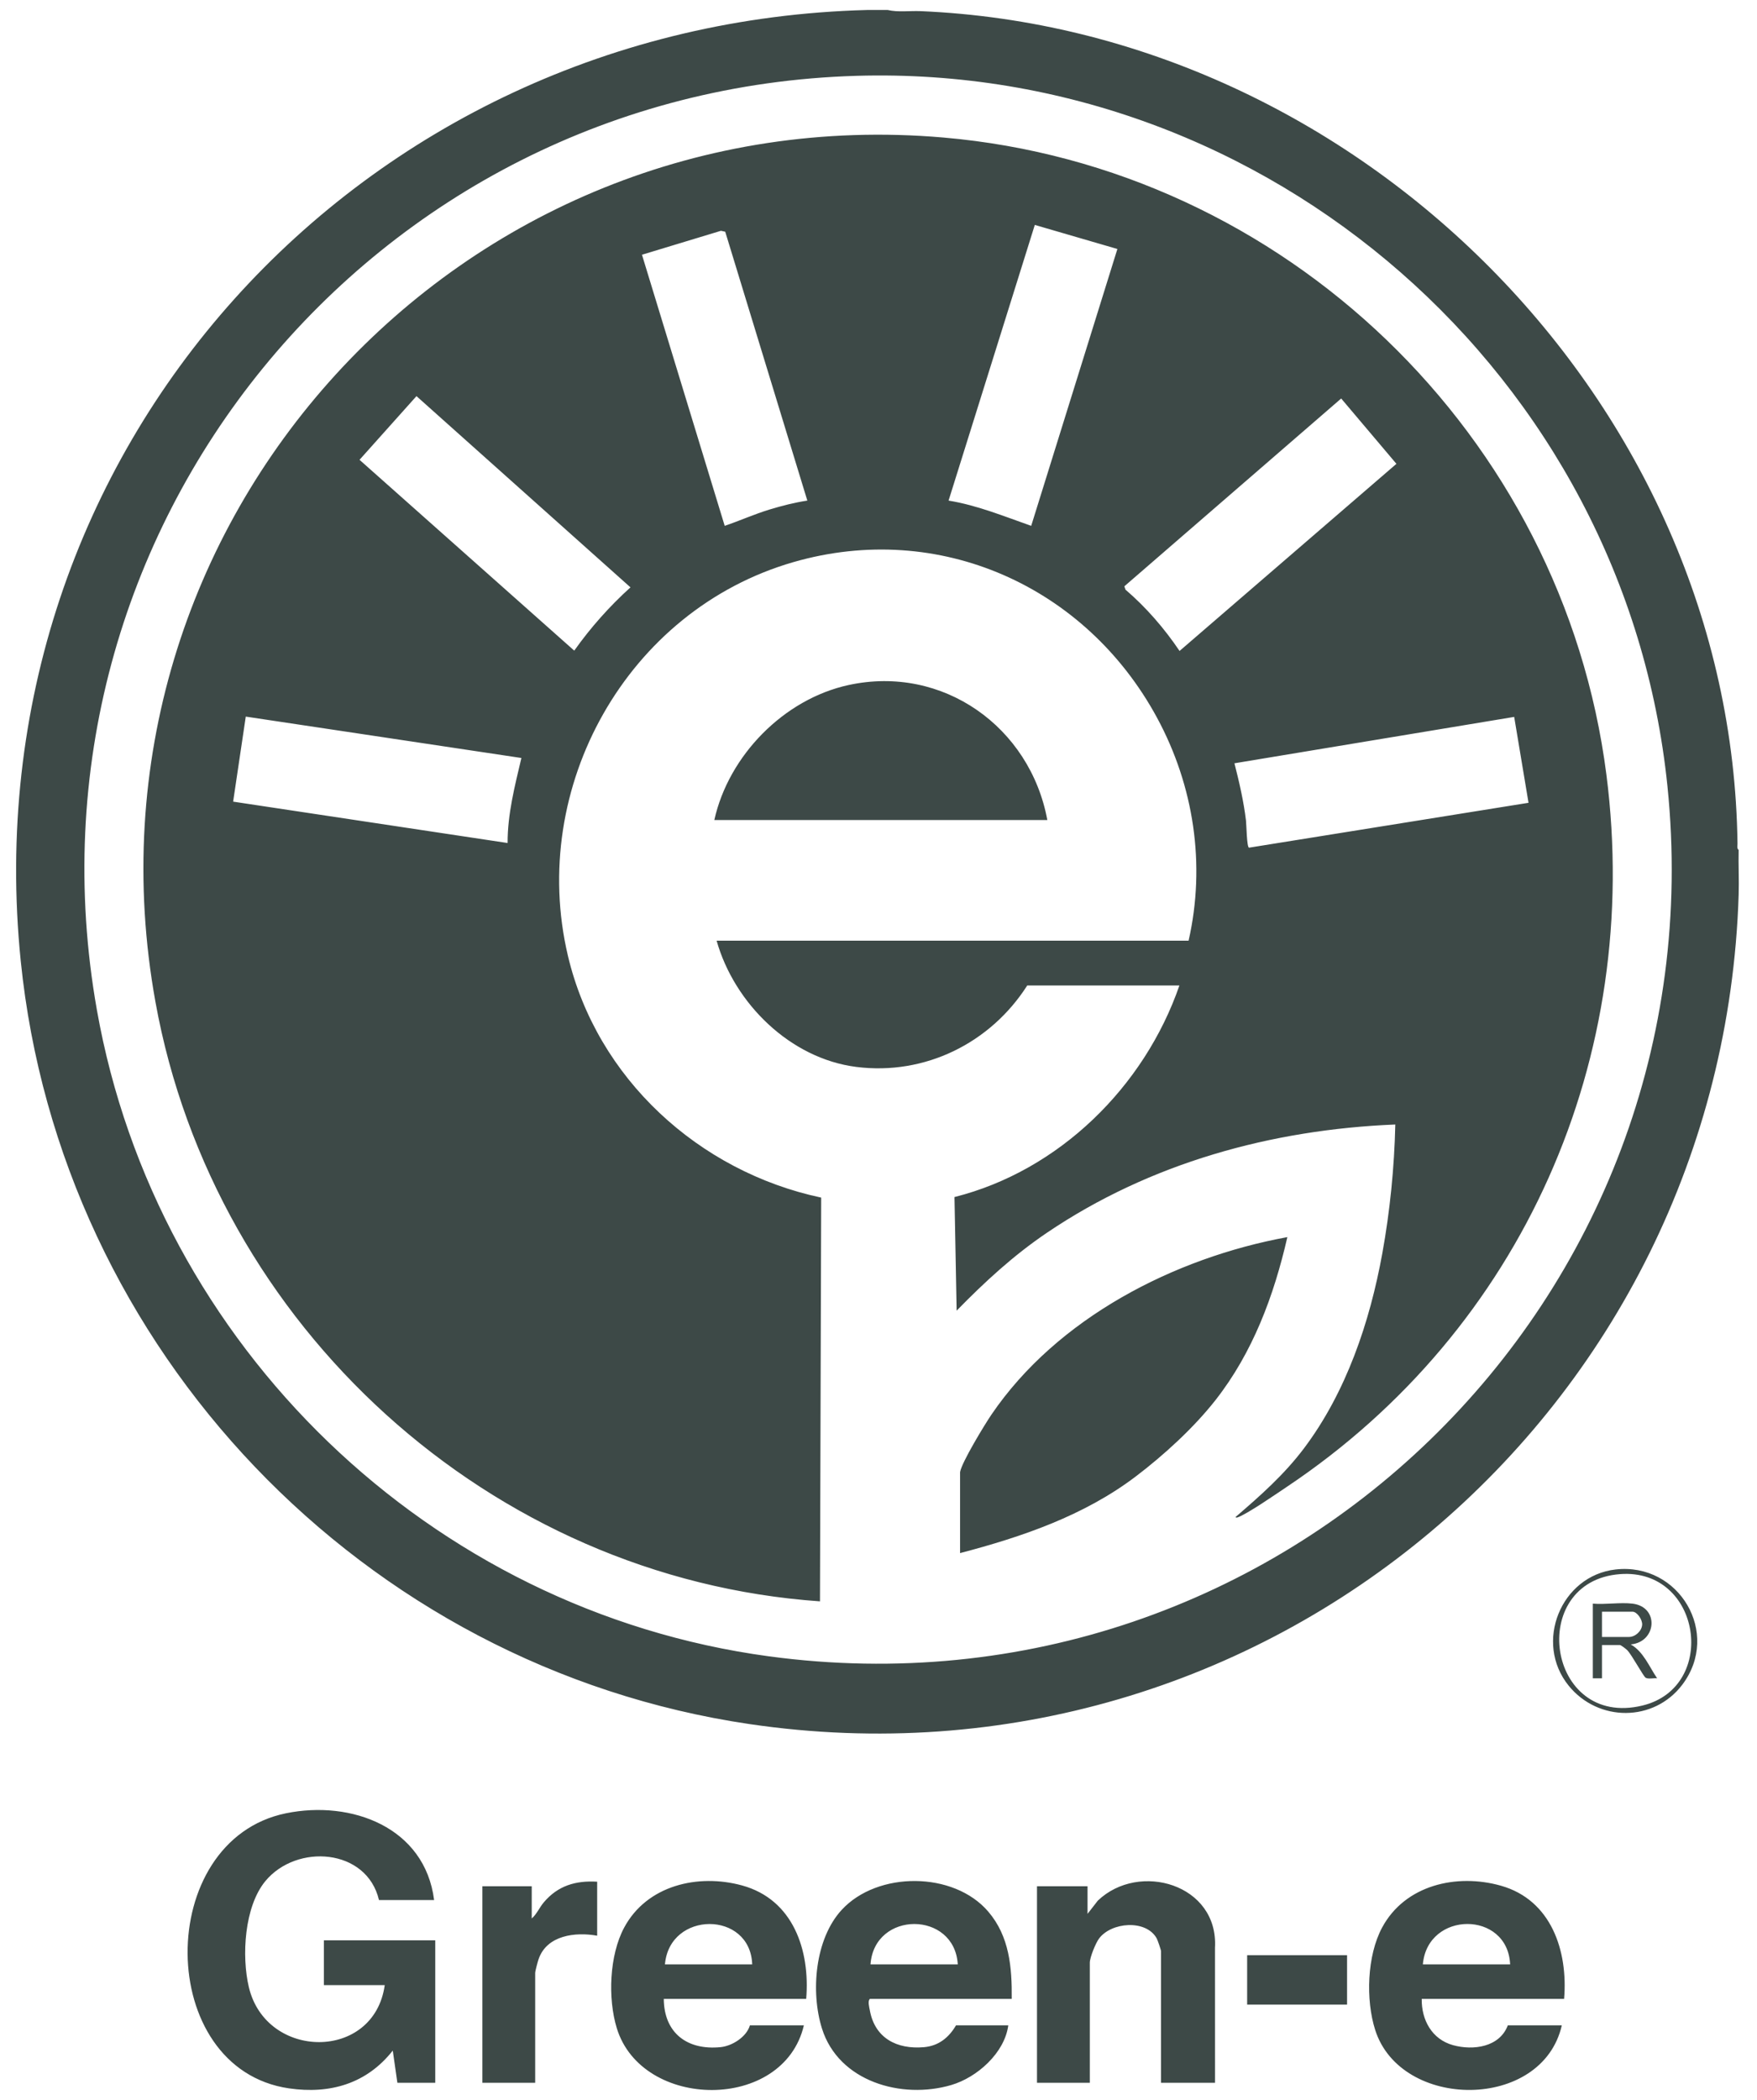 <svg width="77" height="92" viewBox="0 0 77 92" fill="none" xmlns="http://www.w3.org/2000/svg">
<path d="M38.904 0.438C39.358 0.544 39.867 0.469 40.338 0.488C59.526 1.297 75.906 17.627 76.145 36.958C76.146 37.043 76.112 37.181 76.196 37.234C76.181 37.886 76.217 38.544 76.196 39.197C75.481 61.844 55.379 78.853 32.848 75.531C15.914 73.035 2.635 59.135 0.908 42.091C-1.358 19.739 15.781 1.014 37.998 0.438H38.904ZM37.535 3.322C16.274 3.948 0.523 23.206 4.245 44.24C6.85 58.966 18.861 70.561 33.702 72.563C56.151 75.591 75.381 56.952 73.075 34.44C71.235 16.471 55.614 2.789 37.535 3.322ZM70.8 68.758C68.406 69.031 67.213 71.961 68.749 73.852C70.043 75.445 72.484 75.453 73.729 73.802C75.427 71.551 73.588 68.441 70.8 68.758ZM71.979 74.719C67.773 75.738 66.887 69.269 71.002 68.961C74.566 68.694 75.316 73.912 71.979 74.719ZM42.075 68.04C44.793 67.329 47.512 66.398 49.769 64.687C50.999 63.755 52.315 62.552 53.267 61.34C54.903 59.255 55.829 56.766 56.418 54.197C51.458 55.104 46.323 57.743 43.443 61.983C43.15 62.415 42.146 64.063 42.075 64.491V68.04V68.04ZM37.192 30.01C34.35 30.627 31.932 33.099 31.305 35.925H45.899C45.145 31.849 41.32 29.114 37.193 30.01H37.192ZM70.401 33.944C68.499 19.074 56.296 7.316 41.344 6.025C20.156 4.196 3.027 22.924 6.811 43.887C9.376 58.093 21.489 69.146 35.935 70.154L35.988 52.466C30.631 51.328 26.156 47.249 24.887 41.865C23.148 34.487 27.481 26.726 34.777 24.624C41.164 22.785 47.593 25.692 50.707 31.444C52.323 34.431 52.846 37.878 52.09 41.21H31.405C32.183 43.962 34.633 46.374 37.526 46.741C40.537 47.122 43.407 45.697 45.019 43.173H51.687C50.155 47.607 46.417 51.289 41.83 52.442L41.924 57.419C43.157 56.158 44.416 54.997 45.883 54.005C50.396 50.953 55.716 49.486 61.149 49.264C61.106 51.146 60.915 53.059 60.579 54.911C60.032 57.924 58.996 60.996 57.143 63.455C56.282 64.598 55.233 65.529 54.153 66.454C54.145 66.492 54.202 66.487 54.227 66.479C54.639 66.345 55.965 65.425 56.404 65.132C66.731 58.225 71.986 46.328 70.401 33.944ZM22.246 36.932L10.217 35.119L10.771 31.394L22.85 33.207C22.562 34.43 22.241 35.665 22.246 36.932ZM25.166 28.504L15.756 20.144L18.252 17.354L27.63 25.732C26.711 26.563 25.884 27.492 25.166 28.504ZM33.732 22.32C33.06 22.524 32.423 22.812 31.76 23.037L28.134 11.16L31.595 10.111L31.783 10.152L35.381 21.931C34.824 22.015 34.27 22.157 33.732 22.32ZM45.192 23.037C44.001 22.62 42.827 22.135 41.571 21.931L45.35 9.854L48.969 10.908L45.192 23.037L45.192 23.037ZM51.694 28.518C51.025 27.528 50.231 26.609 49.323 25.831L49.274 25.686L58.777 17.458L61.198 20.32L51.694 28.518ZM54.738 37.136C54.639 37.122 54.626 36.127 54.605 35.951C54.504 35.102 54.309 34.265 54.099 33.439L66.359 31.407L66.987 35.17L54.738 37.136ZM71.466 72.041C72.605 71.94 72.729 70.395 71.541 70.254C71.004 70.191 70.354 70.302 69.805 70.254V73.526H70.207V72.067H70.987C71.039 72.067 71.259 72.238 71.314 72.294C71.514 72.497 72.02 73.441 72.12 73.501C72.235 73.57 72.484 73.506 72.623 73.526C72.276 73.016 72.022 72.354 71.466 72.041L71.466 72.041ZM70.207 71.714V70.607H71.541C71.746 70.607 71.982 70.957 71.967 71.18C71.947 71.463 71.66 71.714 71.39 71.714L70.207 71.714ZM12.531 79.439C6.742 80.626 6.784 90.634 12.665 91.49C14.47 91.752 16.07 91.283 17.213 89.835L17.415 91.245H19.075V85.003H14.194V86.966H16.861C16.398 90.3 11.668 90.261 10.906 87.058C10.583 85.698 10.706 83.53 11.628 82.412C12.997 80.754 16.075 80.969 16.609 83.241H19.025C18.622 80.054 15.403 78.851 12.531 79.439ZM53.246 85.331C53.406 82.549 49.922 81.537 48.112 83.265L47.661 83.845V82.637H45.446V91.245H47.761V85.985C47.761 85.75 48.017 85.126 48.164 84.928C48.703 84.203 50.221 84.08 50.691 84.917C50.732 84.99 50.882 85.428 50.882 85.481V91.245H53.247L53.246 85.331L53.246 85.331ZM23.831 83.341C23.644 83.562 23.518 83.865 23.303 84.047V82.637H21.139V91.245H23.454V86.438C23.454 86.348 23.565 85.943 23.603 85.832C23.962 84.778 25.215 84.63 26.171 84.802V82.436C25.225 82.38 24.448 82.611 23.831 83.341ZM54.656 85.657V87.822H59.035V85.657H54.656ZM32.523 82.601C30.588 82.071 28.347 82.594 27.353 84.448C26.704 85.659 26.632 87.549 27.03 88.851C28.13 92.45 34.341 92.523 35.23 88.728H32.865C32.719 89.236 32.087 89.633 31.581 89.684C30.125 89.831 29.101 89.071 29.09 87.57H35.331C35.508 85.441 34.762 83.215 32.523 82.601H32.523ZM29.141 86.06C29.341 83.701 32.885 83.699 32.965 86.06H29.141ZM65.778 82.612C63.834 82.062 61.57 82.581 60.569 84.448C59.908 85.681 59.846 87.609 60.267 88.93C61.39 92.458 67.591 92.48 68.446 88.728H66.08C65.721 89.684 64.564 89.843 63.677 89.597C62.755 89.341 62.294 88.497 62.306 87.57H68.546C68.722 85.468 67.985 83.237 65.778 82.612L65.778 82.612ZM62.356 86.06C62.558 83.704 66.078 83.692 66.181 86.06H62.356ZM44.339 87.57C44.352 86.187 44.24 84.832 43.308 83.744C41.795 81.977 38.458 81.968 36.889 83.668C35.712 84.944 35.52 87.264 36.022 88.867C36.751 91.195 39.517 91.986 41.694 91.342C42.823 91.009 44.026 89.941 44.188 88.728H41.898C41.583 89.266 41.134 89.63 40.491 89.686C39.312 89.789 38.343 89.296 38.121 88.076C38.095 87.934 38.018 87.66 38.124 87.57H44.339H44.339ZM41.974 86.06H38.149C38.317 83.695 41.837 83.704 41.974 86.06Z" fill="#3D4947"/>
</svg>
